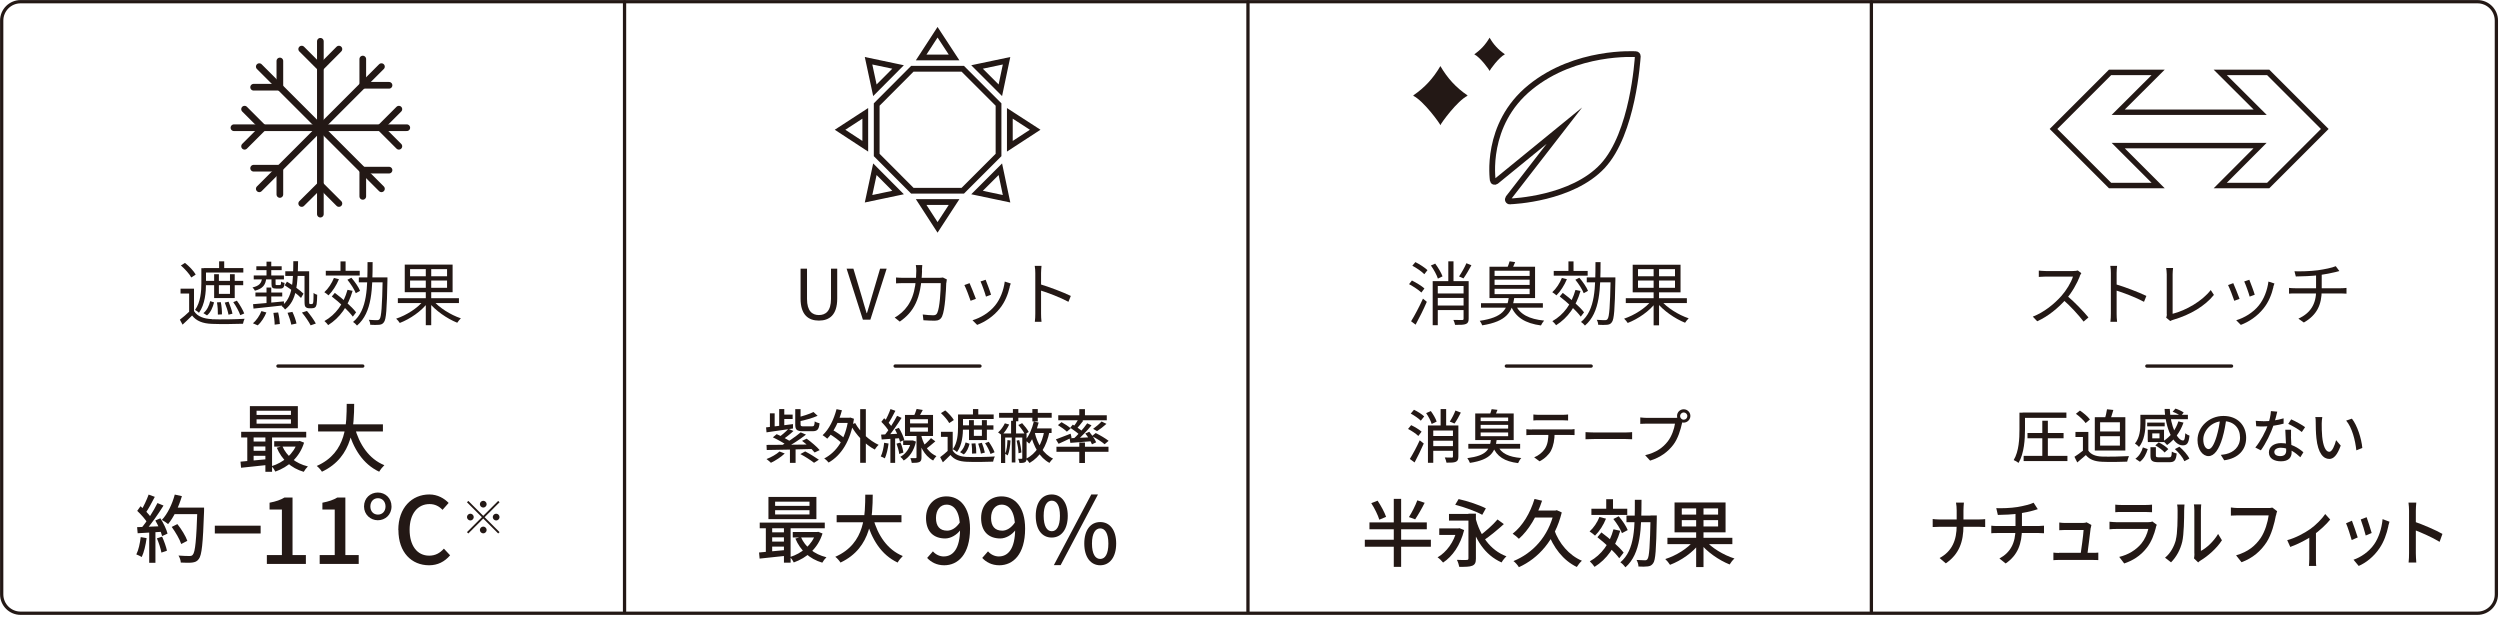 <svg width="221" height="55" viewBox="0 0 221 55" fill="none" xmlns="http://www.w3.org/2000/svg">
<g clip-path="url(#clip0_44_178526)">
<path d="M70.77 26.4V23.75H71.34V26.42C71.34 27.5 71.8 27.85 72.39 27.85C72.98 27.85 73.46 27.51 73.46 26.42V23.75H74.01V26.4C74.01 27.85 73.31 28.34 72.39 28.34C71.47 28.34 70.77 27.84 70.77 26.4Z" fill="#231815"/>
<path d="M74.84 23.75H75.44L76.17 26.19C76.33 26.72 76.44 27.15 76.61 27.68H76.64C76.81 27.15 76.92 26.72 77.08 26.19L77.8 23.75H78.38L76.94 28.26H76.28L74.84 23.75Z" fill="#231815"/>
<path d="M81.51 23.93C81.43 26.44 80.76 27.59 79.54 28.43L79.09 28.07C79.29 27.97 79.53 27.79 79.72 27.62C80.49 26.93 80.99 25.89 81 23.94C81 23.8 80.99 23.57 80.96 23.43H81.53C81.52 23.57 81.5 23.78 81.5 23.93H81.51ZM83.65 25C83.63 25.59 83.55 27.38 83.28 27.97C83.16 28.23 82.96 28.35 82.62 28.35C82.31 28.35 81.95 28.33 81.63 28.31L81.57 27.8C81.9 27.84 82.23 27.87 82.49 27.87C82.67 27.87 82.78 27.82 82.85 27.67C83.08 27.2 83.16 25.69 83.16 25.03H79.92C79.68 25.03 79.43 25.03 79.21 25.05V24.53C79.42 24.55 79.68 24.56 79.92 24.56H82.96C83.13 24.56 83.25 24.55 83.35 24.53L83.7 24.7C83.68 24.81 83.67 24.92 83.66 25H83.65Z" fill="#231815"/>
<path d="M86.26 26.42L85.8 26.59C85.7 26.27 85.37 25.42 85.25 25.2L85.71 25.03C85.83 25.29 86.15 26.1 86.27 26.42H86.26ZM89.26 25.37C89.1 26.05 88.83 26.71 88.39 27.26C87.82 27.98 87.07 28.46 86.38 28.72L85.97 28.31C86.68 28.1 87.46 27.64 87.97 27C88.41 26.46 88.72 25.68 88.82 24.89L89.35 25.06C89.31 25.18 89.28 25.28 89.25 25.36L89.26 25.37ZM87.62 26.05L87.16 26.22C87.09 25.94 86.81 25.16 86.68 24.88L87.13 24.73C87.23 24.98 87.54 25.79 87.61 26.06L87.62 26.05Z" fill="#231815"/>
<path d="M91.52 24.14C91.52 23.97 91.51 23.69 91.47 23.5H92.07C92.05 23.69 92.03 23.96 92.03 24.14C92.03 25.1 92.03 27.42 92.03 27.72C92.03 27.92 92.04 28.25 92.07 28.45H91.48C91.51 28.25 91.52 27.95 91.52 27.72V24.14ZM94.66 26.16L94.45 26.68C93.75 26.3 92.6 25.86 91.93 25.66V25.12C92.74 25.36 93.98 25.83 94.66 26.16Z" fill="#231815"/>
<path d="M69.6 48.62V49.12C68.73 49.22 67.82 49.31 67.15 49.38L67.1 48.84C67.74 48.79 68.69 48.7 69.6 48.61V48.62ZM72.91 46.2V46.7H67.16V46.2H72.91ZM68.26 46.37V49.01H67.7V46.37H68.26ZM72.17 43.93V45.89H67.93V43.93H72.17ZM69.62 47.06V47.5H68.08V47.06H69.62ZM69.62 47.88V48.32H68.08V47.88H69.62ZM68.52 44.72H71.56V44.35H68.52V44.72ZM68.52 45.48H71.56V45.1H68.52V45.48ZM69.89 46.36V49.74H69.3V46.36H69.89ZM72.23 47.03L72.33 47.01L72.71 47.16C72.3 48.49 71.31 49.31 70.17 49.72C70.1 49.57 69.95 49.35 69.84 49.24C70.86 48.93 71.79 48.17 72.12 47.12V47.03H72.23ZM72.31 47.03V47.51H70.08V47.03H72.31ZM73.06 49.26C72.94 49.37 72.77 49.59 72.69 49.74C71.56 49.41 70.75 48.66 70.31 47.61L70.8 47.47C71.17 48.34 71.98 49 73.05 49.26H73.06Z" fill="#231815"/>
<path d="M77.15 43.73C77.13 45.55 77.11 48.41 74.3 49.73C74.2 49.57 74.01 49.35 73.84 49.22C76.55 48.03 76.47 45.37 76.49 43.73H77.16H77.15ZM79.69 45.54V46.17H73.96V45.54H79.69ZM79.81 49.15C79.66 49.29 79.45 49.55 79.35 49.73C77.91 49.05 77.06 47.7 76.57 45.94L77.18 45.79C77.59 47.32 78.45 48.6 79.8 49.15H79.81Z" fill="#231815"/>
<path d="M81.96 49.32L82.47 48.74C82.7 49.01 83.06 49.19 83.42 49.19C84.21 49.19 84.87 48.57 84.87 46.73C84.87 45.28 84.4 44.61 83.67 44.61C83.15 44.61 82.74 45.05 82.74 45.79C82.74 46.53 83.09 46.91 83.73 46.91C84.09 46.91 84.52 46.7 84.88 46.14L84.92 46.83C84.57 47.31 84.02 47.6 83.56 47.6C82.54 47.6 81.86 47 81.86 45.79C81.86 44.58 82.68 43.88 83.66 43.88C84.82 43.88 85.75 44.79 85.75 46.73C85.75 49.04 84.66 49.97 83.47 49.97C82.79 49.97 82.29 49.68 81.96 49.32Z" fill="#231815"/>
<path d="M86.83 49.32L87.34 48.74C87.57 49.01 87.93 49.19 88.29 49.19C89.08 49.19 89.74 48.57 89.74 46.73C89.74 45.28 89.27 44.61 88.54 44.61C88.02 44.61 87.61 45.05 87.61 45.79C87.61 46.53 87.96 46.91 88.6 46.91C88.96 46.91 89.39 46.7 89.75 46.14L89.79 46.83C89.44 47.31 88.89 47.6 88.43 47.6C87.41 47.6 86.73 47 86.73 45.79C86.73 44.58 87.55 43.88 88.53 43.88C89.69 43.88 90.62 44.79 90.62 46.73C90.62 49.04 89.53 49.97 88.34 49.97C87.66 49.97 87.16 49.68 86.83 49.32Z" fill="#231815"/>
<path d="M91.56 45.6C91.56 44.39 92.13 43.71 92.97 43.71C93.81 43.71 94.39 44.4 94.39 45.6C94.39 46.8 93.82 47.52 92.97 47.52C92.12 47.52 91.56 46.82 91.56 45.6ZM93.7 45.6C93.7 44.67 93.4 44.26 92.98 44.26C92.56 44.26 92.26 44.67 92.26 45.6C92.26 46.53 92.56 46.96 92.98 46.96C93.4 46.96 93.7 46.52 93.7 45.6ZM96.46 43.71H97.06L93.76 49.96H93.16L96.47 43.71H96.46ZM95.85 48.05C95.85 46.84 96.42 46.15 97.26 46.15C98.1 46.15 98.67 46.84 98.67 48.05C98.67 49.26 98.09 49.97 97.26 49.97C96.43 49.97 95.85 49.27 95.85 48.05ZM97.98 48.05C97.98 47.12 97.67 46.71 97.26 46.71C96.85 46.71 96.53 47.12 96.53 48.05C96.53 48.98 96.83 49.41 97.26 49.41C97.69 49.41 97.98 48.98 97.98 48.05Z" fill="#231815"/>
<path d="M70.1 37.49V37.88C69.27 38 68.38 38.13 67.76 38.22L67.72 37.78C68.31 37.72 69.22 37.6 70.11 37.49H70.1ZM69.37 40.09C69.05 40.4 68.55 40.72 68.15 40.91C68.06 40.82 67.87 40.66 67.76 40.58C68.18 40.42 68.64 40.16 68.91 39.91L69.37 40.09ZM71.87 39.3L71.84 39.69C70.36 39.73 68.78 39.77 67.78 39.78L67.76 39.33C68.74 39.33 70.35 39.31 71.86 39.29L71.87 39.3ZM68.48 36.54V37.95L68.06 37.99V36.54H68.48ZM68.66 38.38C69.08 38.56 69.6 38.85 69.9 39.03L69.55 39.35C69.26 39.15 68.73 38.85 68.32 38.66L68.67 38.37L68.66 38.38ZM70.14 38.1C69.84 38.39 69.46 38.68 69.16 38.87L68.79 38.69C69.09 38.49 69.47 38.16 69.7 37.91L70.15 38.1H70.14ZM69.33 36.16V37.87L68.88 37.91V36.16H69.33ZM71.25 38.42C70.68 38.87 69.93 39.35 69.34 39.65L68.97 39.44C69.57 39.13 70.32 38.61 70.78 38.22L71.25 38.42ZM70.07 36.65V37.04H69.07V36.65H70.07ZM70.33 39.51V40.92H69.83V39.51H70.33ZM70.77 36.16V37.51C70.77 37.66 70.81 37.69 71.04 37.69H71.78C71.96 37.69 72 37.63 72.02 37.25C72.12 37.32 72.31 37.39 72.45 37.42C72.39 37.97 72.25 38.12 71.83 38.12H70.99C70.43 38.12 70.3 37.99 70.3 37.52V36.17H70.78L70.77 36.16ZM72.27 36.76C71.8 36.97 71.16 37.14 70.6 37.26C70.58 37.16 70.51 37 70.46 36.91C70.98 36.78 71.57 36.6 71.91 36.42L72.28 36.76H72.27ZM71.17 39.9C71.58 40.11 72.1 40.44 72.39 40.64L71.96 40.91C71.68 40.69 71.16 40.35 70.75 40.14L71.17 39.91V39.9ZM71.31 38.78C71.71 39.07 72.21 39.49 72.46 39.79L72.01 40C71.79 39.71 71.3 39.27 70.9 38.97L71.31 38.78Z" fill="#231815"/>
<path d="M74.43 36.26C74.16 37.28 73.7 38.19 73.13 38.78C73.04 38.7 72.84 38.54 72.72 38.47C73.29 37.95 73.71 37.09 73.95 36.17L74.43 36.27V36.26ZM75.08 36.93L75.17 36.91L75.49 37.02C75.19 39.01 74.35 40.26 73.25 40.89C73.17 40.78 72.98 40.6 72.86 40.53C73.95 39.96 74.74 38.83 74.99 37.05V36.94H75.08V36.93ZM73.52 37.96C73.93 38.18 74.44 38.53 74.69 38.79L74.42 39.2C74.19 38.94 73.68 38.57 73.27 38.33L73.52 37.97V37.96ZM75.12 36.93V37.39H73.83V36.93H75.12ZM77.68 39.32C77.56 39.42 77.41 39.61 77.33 39.74C76.48 39.3 75.67 38.45 75.19 37.55L75.6 37.4C76.02 38.18 76.85 38.95 77.68 39.33V39.32ZM76.54 36.17V40.91H76.04V36.17H76.54Z" fill="#231815"/>
<path d="M78.55 39.2C78.49 39.69 78.37 40.19 78.22 40.52C78.14 40.47 77.96 40.38 77.86 40.35C78.02 40.04 78.11 39.58 78.16 39.14L78.56 39.21L78.55 39.2ZM79.63 38.33V38.73C79.03 38.77 78.41 38.82 77.94 38.85L77.89 38.42C78.34 38.4 78.99 38.36 79.64 38.33H79.63ZM78.16 36.97C78.43 37.22 78.74 37.56 78.87 37.79L78.6 38.16C78.48 37.91 78.17 37.55 77.91 37.29L78.16 36.97ZM79.7 36.94C79.34 37.51 78.84 38.24 78.45 38.68L78.16 38.52C78.54 38.06 79.02 37.31 79.3 36.76L79.7 36.94ZM79.15 36.32C78.95 36.71 78.71 37.17 78.51 37.45L78.18 37.31C78.37 37.01 78.6 36.51 78.72 36.16L79.14 36.31L79.15 36.32ZM79.13 38.63V40.92H78.71V38.63H79.13ZM79.46 37.82C79.67 38.16 79.87 38.61 79.94 38.89L79.56 39.06C79.5 38.77 79.31 38.31 79.11 37.96L79.46 37.82ZM79.6 39.11C79.73 39.4 79.83 39.77 79.86 40.01L79.49 40.13C79.47 39.88 79.36 39.51 79.25 39.22L79.6 39.12V39.11ZM80.63 38.94H80.71L80.97 39.04C80.79 39.86 80.39 40.41 79.89 40.71C79.83 40.61 79.68 40.45 79.59 40.38C80.06 40.13 80.41 39.66 80.55 39.01V38.94H80.63ZM80.64 38.94V39.34H79.84V38.94H80.64ZM82.48 36.68V38.54H80V36.68H82.48ZM80.45 37.43H82.03V37.06H80.45V37.43ZM80.45 38.16H82.03V37.79H80.45V38.16ZM81.46 38.36V40.43C81.46 40.65 81.42 40.77 81.28 40.84C81.13 40.91 80.92 40.92 80.6 40.92C80.58 40.8 80.53 40.62 80.48 40.5C80.69 40.5 80.88 40.5 80.94 40.5C81.01 40.5 81.02 40.48 81.02 40.43V38.36H81.46ZM81.57 36.25C81.44 36.51 81.28 36.78 81.16 36.96L80.75 36.86C80.85 36.66 80.97 36.36 81.03 36.15L81.57 36.24V36.25ZM82.78 40.32C82.69 40.41 82.55 40.59 82.49 40.71C81.66 40.27 81.29 39.33 81.15 38.67L81.41 38.38C81.56 39.08 81.92 39.94 82.78 40.32ZM82.69 39.01C82.4 39.26 82.07 39.54 81.8 39.72L81.51 39.49C81.76 39.29 82.1 38.97 82.3 38.73L82.69 39.02V39.01Z" fill="#231815"/>
<path d="M85.44 40.39C86.04 40.42 87.27 40.4 87.94 40.35C87.89 40.46 87.81 40.67 87.79 40.81C87.18 40.84 86.05 40.85 85.44 40.82C84.78 40.79 84.34 40.62 84.02 40.22C83.81 40.43 83.59 40.65 83.35 40.87L83.11 40.41C83.33 40.25 83.59 40.04 83.81 39.83H84.22C84.44 40.2 84.86 40.36 85.44 40.39ZM83.56 36.28C83.85 36.52 84.18 36.88 84.32 37.13L83.91 37.4C83.78 37.15 83.46 36.78 83.18 36.52L83.56 36.28ZM84.23 40.02H83.77V38.62H83.18V38.17H84.22V40.02H84.23ZM85.13 36.64V37.75C85.13 38.42 85.06 39.34 84.6 39.96C84.52 39.88 84.33 39.75 84.23 39.71C84.65 39.14 84.69 38.33 84.69 37.74V36.64H85.13ZM85.71 39.23C85.62 39.58 85.47 39.95 85.2 40.17L84.87 39.97C85.11 39.77 85.28 39.43 85.36 39.11L85.71 39.23ZM87.84 36.64V37.04H84.94V36.64H87.84ZM87.82 37.6V37.98H85.07V37.6H87.82ZM86.09 37.14V38.53H86.8V37.14H87.24V38.9H85.66V37.14H86.09ZM86.23 39.19C86.28 39.47 86.31 39.84 86.3 40.08L85.93 40.1C85.94 39.86 85.93 39.49 85.88 39.21L86.23 39.19ZM86.48 36.16V36.86H86.01V36.16H86.48ZM86.8 39.15C86.91 39.43 87.02 39.78 87.06 40.01L86.71 40.1C86.68 39.86 86.57 39.5 86.47 39.22L86.81 39.14L86.8 39.15ZM87.41 39.06C87.62 39.35 87.83 39.73 87.92 39.98L87.56 40.13C87.48 39.87 87.28 39.47 87.08 39.18L87.41 39.05V39.06Z" fill="#231815"/>
<path d="M89.21 37.53C89.05 37.87 88.8 38.24 88.56 38.47C88.49 38.4 88.32 38.29 88.23 38.23C88.47 38.02 88.69 37.71 88.83 37.42L89.22 37.53H89.21ZM92.97 36.5V36.93H88.32V36.5H92.97ZM90.57 38.32V38.68H88.86V40.93H88.49V38.32H90.57ZM89.33 38.94C89.3 39.44 89.23 39.93 89.08 40.26C89.04 40.22 88.92 40.15 88.85 40.12C89 39.8 89.04 39.36 89.06 38.9L89.33 38.94ZM89.82 37.2V38.47H89.76V40.88H89.44V38.47H89.38V37.2H89.82ZM90.02 36.16V37.24H89.54V36.16H90.02ZM90.1 38.9C90.2 39.27 90.28 39.73 90.29 40L90.04 40.07C90.04 39.79 89.96 39.32 89.87 38.95L90.1 38.9ZM90.75 38.32V40.51C90.75 40.69 90.72 40.8 90.61 40.86C90.5 40.92 90.34 40.93 90.12 40.93C90.11 40.83 90.06 40.67 90.01 40.56C90.15 40.56 90.27 40.56 90.31 40.56C90.35 40.56 90.37 40.54 90.37 40.5V38.32H90.75ZM90.35 37.4C90.57 37.64 90.83 37.96 90.94 38.19L90.59 38.38C90.49 38.16 90.24 37.82 90.02 37.57L90.35 37.41V37.4ZM91.82 37.35C91.64 38.06 91.33 38.76 90.98 39.22C90.91 39.14 90.73 38.98 90.63 38.92C90.98 38.52 91.24 37.89 91.39 37.26L91.83 37.36L91.82 37.35ZM92.78 38.14C92.51 39.46 91.96 40.37 91.01 40.93C90.95 40.83 90.79 40.65 90.7 40.56C91.61 40.09 92.11 39.25 92.32 38.07L92.78 38.14ZM93.09 40.54C92.98 40.63 92.84 40.81 92.77 40.92C91.9 40.45 91.38 39.5 91.09 38.32L91.47 38.24C91.72 39.27 92.25 40.15 93.09 40.54ZM91.74 36.16V37.25H91.26V36.16H91.74ZM92.96 37.87V38.28H91.4V37.87H92.96Z" fill="#231815"/>
<path d="M94.64 38.33L94.73 38.69C94.34 38.88 93.92 39.08 93.58 39.23L93.34 38.84C93.67 38.72 94.16 38.53 94.64 38.34V38.33ZM97.99 39.49V39.94H93.39V39.49H97.99ZM93.84 37.32C94.12 37.47 94.47 37.7 94.65 37.87L94.31 38.16C94.14 37.99 93.8 37.75 93.52 37.58L93.84 37.32ZM97.84 36.71V37.15H93.55V36.71H97.84ZM96.55 38.65V39C95.85 39.06 95.15 39.11 94.62 39.15L94.55 38.74C95.05 38.72 95.81 38.69 96.55 38.65ZM94.84 37.54C95.13 37.72 95.53 37.98 95.71 38.16L95.47 38.48C95.29 38.29 94.91 38.01 94.61 37.81L94.84 37.53V37.54ZM96.49 37.6C96.08 38.1 95.52 38.68 95.08 39.05L94.79 38.89C95.23 38.51 95.79 37.88 96.11 37.42L96.49 37.6ZM95.76 37.19C95.56 37.45 95.33 37.74 95.15 37.93L94.84 37.79C95.01 37.58 95.23 37.25 95.35 37.03L95.76 37.19ZM95.91 36.17V36.89H95.41V36.17H95.91ZM95.91 39.12V40.93H95.41V39.12H95.91ZM96.29 38.17C96.53 38.46 96.8 38.84 96.9 39.1L96.53 39.28C96.43 39.02 96.18 38.61 95.94 38.32L96.29 38.17ZM96.86 38.28C97.24 38.47 97.74 38.76 98 38.97L97.65 39.27C97.41 39.06 96.92 38.75 96.53 38.55L96.86 38.28ZM97.81 37.47C97.55 37.71 97.23 37.95 96.98 38.11L96.63 37.91C96.87 37.74 97.2 37.46 97.38 37.26L97.81 37.47Z" fill="#231815"/>
<path d="M79.13 32.36H86.63" stroke="#231815" stroke-width="0.29" stroke-miterlimit="10" stroke-linecap="round"/>
<path d="M81.43 5.08L82.88 2.85L84.34 5.08H81.43Z" stroke="#231815" stroke-width="0.51" stroke-miterlimit="10"/>
<path d="M84.34 17.86L82.88 20.1L81.43 17.86H84.34Z" stroke="#231815" stroke-width="0.51" stroke-miterlimit="10"/>
<path d="M89.27 10.02L91.51 11.47L89.27 12.93V10.02Z" stroke="#231815" stroke-width="0.51" stroke-miterlimit="10"/>
<path d="M76.49 12.93L74.26 11.47L76.49 10.02V12.93Z" stroke="#231815" stroke-width="0.51" stroke-miterlimit="10"/>
<path d="M86.37 5.92L88.98 5.37L88.43 7.98L86.37 5.92Z" stroke="#231815" stroke-width="0.51" stroke-miterlimit="10"/>
<path d="M79.39 17.02L76.78 17.57L77.34 14.96L79.39 17.02Z" stroke="#231815" stroke-width="0.51" stroke-miterlimit="10"/>
<path d="M88.43 14.96L88.98 17.57L86.37 17.02L88.43 14.96Z" stroke="#231815" stroke-width="0.51" stroke-miterlimit="10"/>
<path d="M77.34 7.98L76.78 5.37L79.39 5.92L77.34 7.98Z" stroke="#231815" stroke-width="0.51" stroke-miterlimit="10"/>
<path d="M85.11 6.08H80.65L77.5 9.24V13.7L80.65 16.86H85.11L88.27 13.7V9.24L85.11 6.08Z" stroke="#231815" stroke-width="0.51" stroke-miterlimit="10"/>
<path d="M124.82 24.8C125.2 24.99 125.68 25.28 125.92 25.5L125.65 25.86C125.42 25.64 124.94 25.32 124.56 25.12L124.82 24.79V24.8ZM125.79 26.4L126.13 26.68C125.85 27.34 125.46 28.11 125.14 28.7L124.74 28.4C125.04 27.92 125.47 27.11 125.79 26.4ZM125.12 23.17C125.5 23.36 125.96 23.66 126.19 23.88L125.91 24.24C125.69 24.01 125.23 23.69 124.85 23.49L125.12 23.17ZM126.87 23.3C127.13 23.65 127.41 24.12 127.52 24.43L127.11 24.63C127.01 24.31 126.75 23.83 126.49 23.47L126.88 23.3H126.87ZM129.6 24.85V25.28H127.1V28.75H126.65V24.85H129.6ZM129.58 27.01V27.41H126.93V27.01H129.58ZM129.58 25.94V26.34H126.95V25.94H129.58ZM128.49 23.1V25.13H128.03V23.1H128.49ZM129.83 24.85V28.17C129.83 28.43 129.77 28.56 129.59 28.64C129.4 28.72 129.1 28.72 128.63 28.72C128.61 28.6 128.54 28.4 128.48 28.28C128.83 28.29 129.16 28.29 129.25 28.29C129.35 28.29 129.38 28.26 129.38 28.17V24.85H129.83ZM130.07 23.45C129.85 23.86 129.59 24.31 129.37 24.61L128.98 24.44C129.19 24.13 129.48 23.63 129.63 23.27L130.08 23.45H130.07Z" fill="#231815"/>
<path d="M133.88 26.22C133.69 27.57 133.21 28.41 131.03 28.76C130.99 28.65 130.89 28.46 130.81 28.36C132.85 28.06 133.24 27.36 133.39 26.22H133.87H133.88ZM136.39 26.8V27.2H130.92V26.8H136.39ZM135.7 23.58V26.35H131.67V23.58H135.7ZM132.12 24.39H135.22V23.93H132.12V24.39ZM132.12 25.19H135.22V24.72H132.12V25.19ZM132.12 26H135.22V25.53H132.12V26ZM133.94 23.17C133.84 23.43 133.72 23.67 133.63 23.84L133.2 23.77C133.29 23.58 133.4 23.29 133.45 23.1L133.93 23.17H133.94ZM136.5 28.34C136.4 28.45 136.28 28.64 136.22 28.77C134.83 28.58 133.98 28.06 133.55 27.01L133.97 26.93C134.34 27.79 135.19 28.21 136.5 28.34Z" fill="#231815"/>
<path d="M138.51 24.69C138.29 25.22 137.94 25.76 137.59 26.11C137.51 26.03 137.33 25.9 137.22 25.83C137.57 25.52 137.88 25.04 138.07 24.57L138.51 24.68V24.69ZM139.72 25.72C139.32 27.09 138.59 28.1 137.56 28.75C137.5 28.66 137.33 28.47 137.23 28.39C138.24 27.82 138.92 26.87 139.27 25.63L139.73 25.72H139.72ZM140.35 23.95V24.37H137.35V23.95H140.35ZM138.15 25.89C138.83 26.4 139.66 27.12 140.03 27.61L139.74 27.99C139.37 27.49 138.56 26.73 137.88 26.21L138.15 25.89ZM139.1 23.11V24.11H138.65V23.11H139.1ZM139.61 24.55C139.92 24.9 140.25 25.38 140.38 25.71L140 25.92C139.88 25.59 139.56 25.1 139.26 24.73L139.62 24.55H139.61ZM141.49 23.16C141.48 25.48 141.47 27.63 140.11 28.78C140.03 28.67 139.87 28.53 139.76 28.46C141.05 27.41 141.03 25.36 141.04 23.17H141.48L141.49 23.16ZM142.55 24.52V24.96H140.27V24.52H142.55ZM142.8 24.52C142.8 24.52 142.8 24.69 142.8 24.75C142.75 27.35 142.69 28.22 142.49 28.48C142.38 28.64 142.26 28.69 142.07 28.71C141.89 28.73 141.58 28.73 141.28 28.71C141.28 28.58 141.23 28.39 141.15 28.27C141.47 28.3 141.77 28.3 141.89 28.3C141.99 28.3 142.05 28.28 142.11 28.2C142.26 28.01 142.33 27.13 142.38 24.62V24.52H142.81H142.8Z" fill="#231815"/>
<path d="M146.4 26.71C145.83 27.5 144.8 28.2 143.89 28.55C143.82 28.44 143.68 28.26 143.57 28.17C144.48 27.87 145.5 27.22 146.02 26.54L146.41 26.71H146.4ZM149.12 26.36V26.79H143.72V26.36H149.12ZM148.56 23.4V25.84H144.33V23.4H148.56ZM144.8 24.42H148.07V23.79H144.8V24.42ZM144.8 25.44H148.07V24.8H144.8V25.44ZM146.66 23.55V28.76H146.18V23.55H146.66ZM149.28 28.14C149.18 28.24 149.03 28.41 148.96 28.53C148.06 28.17 147.02 27.45 146.43 26.7L146.8 26.53C147.34 27.19 148.38 27.84 149.28 28.14Z" fill="#231815"/>
<path d="M133.16 32.36H140.66" stroke="#231815" stroke-width="0.29" stroke-miterlimit="10" stroke-linecap="round"/>
<path d="M183.86 24.42C183.62 25.03 183.15 25.89 182.63 26.46C181.95 27.22 181.07 27.96 180.09 28.4L179.7 27.99C180.69 27.61 181.6 26.87 182.23 26.16C182.65 25.69 183.1 24.96 183.25 24.45H180.85C180.63 24.45 180.3 24.48 180.23 24.48V23.92C180.31 23.93 180.66 23.96 180.85 23.96H183.22C183.42 23.96 183.58 23.94 183.68 23.91L183.99 24.15C183.99 24.15 183.87 24.34 183.84 24.42H183.86ZM184.62 28.06L184.19 28.43C183.75 27.85 183.03 27.06 182.36 26.48L182.71 26.13C183.38 26.68 184.19 27.54 184.62 28.06Z" fill="#231815"/>
<path d="M186.6 24.14C186.6 23.97 186.59 23.69 186.55 23.5H187.15C187.13 23.69 187.11 23.96 187.11 24.14C187.11 25.1 187.11 27.42 187.11 27.72C187.11 27.92 187.12 28.25 187.15 28.45H186.56C186.59 28.25 186.6 27.95 186.6 27.72V24.14ZM189.74 26.16L189.53 26.68C188.83 26.3 187.68 25.86 187.01 25.66V25.12C187.82 25.36 189.06 25.83 189.74 26.16Z" fill="#231815"/>
<path d="M191.54 27.77V24.25C191.54 24.08 191.51 23.81 191.49 23.69H192.1C192.08 23.84 192.06 24.07 192.06 24.25V27.74C193.24 27.44 194.66 26.63 195.43 25.64L195.71 26.07C194.91 27.06 193.64 27.82 192.11 28.27C192.04 28.29 191.95 28.32 191.85 28.38L191.49 28.08C191.53 27.98 191.55 27.9 191.55 27.78L191.54 27.77Z" fill="#231815"/>
<path d="M197.97 26.42L197.51 26.59C197.41 26.27 197.08 25.42 196.96 25.2L197.42 25.03C197.54 25.29 197.86 26.1 197.98 26.42H197.97ZM200.97 25.37C200.81 26.05 200.54 26.71 200.1 27.26C199.53 27.98 198.78 28.46 198.09 28.72L197.68 28.31C198.39 28.1 199.17 27.64 199.68 27C200.12 26.46 200.43 25.68 200.53 24.89L201.06 25.06C201.02 25.18 200.99 25.28 200.96 25.36L200.97 25.37ZM199.33 26.05L198.87 26.22C198.8 25.94 198.52 25.16 198.39 24.88L198.84 24.73C198.94 24.98 199.25 25.79 199.32 26.06L199.33 26.05Z" fill="#231815"/>
<path d="M202.89 25.48H206.94C207.07 25.48 207.3 25.47 207.43 25.45V25.96C207.29 25.95 207.11 25.94 206.95 25.94H202.9C202.7 25.94 202.5 25.94 202.35 25.96V25.45C202.49 25.47 202.7 25.48 202.89 25.48ZM204.9 23.89C205.46 23.81 206.18 23.67 206.48 23.53L206.8 23.96C206.66 24 206.55 24.03 206.46 24.05C206.1 24.14 205.53 24.25 205.04 24.32C204.35 24.41 203.5 24.43 202.95 24.44L202.83 23.98C203.29 24 204.23 23.98 204.9 23.89ZM204.74 25.65V24.26L205.24 24.19V25.64C205.24 26.95 204.81 27.85 203.66 28.51L203.18 28.17C204.23 27.68 204.75 26.91 204.75 25.64L204.74 25.65Z" fill="#231815"/>
<path d="M179.01 36.47V37.95C179.01 38.81 178.94 40.08 178.44 40.92C178.35 40.84 178.13 40.72 178.01 40.67C178.48 39.89 178.52 38.76 178.52 37.96V36.48H179.01V36.47ZM182.67 36.47V36.94H178.8V36.47H182.67ZM182.76 40.3V40.76H178.89V40.3H182.76ZM182.42 38.28V38.74H179.23V38.28H182.42ZM181.03 37.19V40.56H180.54V37.19H181.03Z" fill="#231815"/>
<path d="M185.82 40.36C186.4 40.38 187.55 40.36 188.2 40.32C188.15 40.44 188.07 40.67 188.04 40.81C187.45 40.84 186.4 40.85 185.82 40.82C185.17 40.79 184.72 40.63 184.39 40.23C184.15 40.44 183.91 40.65 183.63 40.88L183.38 40.38C183.62 40.23 183.91 40.02 184.16 39.82H184.6C184.83 40.18 185.25 40.34 185.82 40.36ZM184.6 40.03H184.13V38.63H183.47V38.18H184.61V40.03H184.6ZM183.86 36.29C184.18 36.5 184.57 36.83 184.75 37.08L184.37 37.4C184.21 37.16 183.83 36.81 183.51 36.58L183.87 36.29H183.86ZM187.88 36.88V39.83H185.18V36.88H187.88ZM185.65 38.14H187.4V37.33H185.65V38.14ZM185.65 39.39H187.4V38.56H185.65V39.39ZM186.82 36.24C186.72 36.58 186.62 36.92 186.52 37.16L186.05 37.09C186.13 36.84 186.22 36.46 186.26 36.18L186.82 36.24Z" fill="#231815"/>
<path d="M189.66 36.67V37.45C189.66 38.06 189.56 38.93 189.09 39.51C189.02 39.42 188.83 39.26 188.73 39.21C189.16 38.68 189.21 37.96 189.21 37.44V36.67H189.66ZM189.86 39.7C189.73 40.12 189.53 40.55 189.17 40.82L188.77 40.55C189.1 40.32 189.32 39.94 189.43 39.55L189.86 39.7ZM193.41 36.67V37.06H189.44V36.67H193.41ZM191.36 37.36V37.69H189.81V37.36H191.36ZM191.3 37.99V39.08H189.87V38.75H190.9V38.31H189.87V37.99H191.3ZM190.26 37.99V38.93H189.86V37.99H190.26ZM190.58 39.53V40.27C190.58 40.4 190.62 40.43 190.89 40.43H191.72C191.93 40.43 191.97 40.37 191.99 39.92C192.09 39.99 192.29 40.06 192.42 40.09C192.36 40.71 192.22 40.86 191.76 40.86H190.84C190.24 40.86 190.1 40.73 190.1 40.27V39.53H190.58ZM190.84 39.11C191.15 39.26 191.51 39.51 191.68 39.7L191.35 40C191.19 39.8 190.83 39.54 190.53 39.37L190.84 39.1V39.11ZM193.02 37.36C192.73 38.21 192.2 38.9 191.57 39.34C191.5 39.25 191.33 39.08 191.23 39C191.85 38.62 192.33 38 192.57 37.25L193.02 37.36ZM191.81 36.16C191.86 37.67 192.48 38.94 192.98 38.94C193.11 38.94 193.15 38.76 193.18 38.3C193.28 38.39 193.43 38.47 193.55 38.51C193.48 39.2 193.32 39.37 192.95 39.37C192.1 39.37 191.43 37.87 191.35 36.15H191.81V36.16ZM192.31 36.12C192.56 36.2 192.88 36.34 193.04 36.47L192.78 36.78C192.63 36.65 192.32 36.49 192.06 36.4L192.31 36.12ZM192.66 39.49C193.01 39.79 193.39 40.21 193.54 40.54L193.1 40.77C192.97 40.45 192.61 40.01 192.26 39.7L192.66 39.49Z" fill="#231815"/>
<path d="M196.47 38.69C196.16 39.74 195.74 40.32 195.23 40.32C194.72 40.32 194.26 39.75 194.26 38.9C194.26 37.76 195.27 36.77 196.55 36.77C197.83 36.77 198.56 37.63 198.56 38.7C198.56 39.77 197.87 40.52 196.62 40.69L196.32 40.21C196.5 40.19 196.65 40.17 196.78 40.14C197.44 39.99 198.02 39.51 198.02 38.68C198.02 37.85 197.48 37.23 196.54 37.23C195.43 37.23 194.77 38.14 194.77 38.84C194.77 39.43 195.02 39.7 195.24 39.7C195.47 39.7 195.71 39.36 195.95 38.57C196.1 38.08 196.21 37.5 196.26 36.97H196.81C196.74 37.51 196.64 38.11 196.47 38.68V38.69Z" fill="#231815"/>
<path d="M201 37.54C200.76 38.28 200.29 39.22 199.86 39.81L199.37 39.56C199.83 39.01 200.3 38.11 200.5 37.52C200.62 37.18 200.73 36.71 200.75 36.34L201.31 36.39C201.25 36.65 201.13 37.14 201 37.54ZM200.07 37.24C200.66 37.24 201.33 37.15 201.87 36.98V37.45C201.41 37.58 200.7 37.7 200.07 37.7C199.87 37.7 199.66 37.7 199.45 37.68L199.41 37.2C199.61 37.22 199.86 37.23 200.06 37.23L200.07 37.24ZM202.52 38.58C202.53 38.9 202.58 39.67 202.58 39.99C202.58 40.43 202.32 40.78 201.64 40.78C201.04 40.78 200.57 40.53 200.57 39.99C200.57 39.51 201 39.17 201.64 39.17C202.52 39.17 203.2 39.61 203.62 39.98L203.35 40.42C202.97 40.07 202.38 39.58 201.62 39.58C201.28 39.58 201.05 39.73 201.05 39.95C201.05 40.17 201.23 40.32 201.58 40.32C201.97 40.32 202.1 40.11 202.1 39.83C202.1 39.48 202.04 38.55 202.02 37.99H202.53C202.52 38.2 202.53 38.38 202.53 38.59L202.52 38.58ZM202.28 37.47L202.54 37.07C202.91 37.23 203.52 37.57 203.77 37.76L203.48 38.19C203.19 37.95 202.63 37.63 202.28 37.47Z" fill="#231815"/>
<path d="M205.24 37.43C205.24 37.76 205.24 38.19 205.28 38.59C205.36 39.39 205.57 39.94 205.91 39.94C206.16 39.94 206.39 39.38 206.51 38.91L206.92 39.39C206.6 40.27 206.28 40.57 205.91 40.57C205.39 40.57 204.91 40.08 204.77 38.73C204.72 38.27 204.71 37.66 204.71 37.35C204.71 37.22 204.71 37 204.67 36.87H205.29C205.26 37.03 205.24 37.3 205.24 37.43ZM208.83 39.6L208.3 39.81C208.21 38.93 207.92 37.79 207.4 37.18L207.91 37.01C208.38 37.6 208.76 38.78 208.83 39.61V39.6Z" fill="#231815"/>
<path d="M189.78 32.36H197.27" stroke="#231815" stroke-width="0.29" stroke-miterlimit="10" stroke-linecap="round"/>
<path d="M219.01 0.15H1.82C0.898 0.15 0.15 0.898 0.15 1.82V52.54C0.15 53.462 0.898 54.21 1.82 54.21H219.01C219.932 54.21 220.68 53.462 220.68 52.54V1.82C220.68 0.898 219.932 0.15 219.01 0.15Z" stroke="#231815" stroke-width="0.29" stroke-miterlimit="10" stroke-linecap="round"/>
<path d="M133.47 17.81C133.4 17.81 133.34 17.77 133.31 17.71C133.28 17.65 133.29 17.57 133.33 17.51L138.29 11.11L132.25 16.04C132.2 16.08 132.13 16.09 132.07 16.07C132.01 16.05 131.97 15.99 131.96 15.93C131.96 15.88 131.22 11 135.28 7.71C139.31 4.44 144.55 4.79 144.61 4.79C144.71 4.79 144.78 4.88 144.78 4.98C144.76 5.26 144.36 11.79 141.67 14.68C138.97 17.58 133.72 17.8 133.49 17.8L133.47 17.81Z" stroke="#231815" stroke-width="0.51" stroke-miterlimit="10"/>
<path d="M129.71 8.42C128.72 7.75 127.95 6.91 127.33 5.84C126.71 6.91 125.94 7.75 124.95 8.42C125.04 8.42 125 8.45 124.9 8.45C125.84 8.89 127.33 10.97 127.33 11.07C127.33 10.97 128.82 8.89 129.76 8.45C129.66 8.45 129.62 8.42 129.71 8.42Z" fill="#231815"/>
<path d="M133.01 4.78C132.46 4.4 132.02 3.93 131.68 3.33C131.33 3.93 130.9 4.4 130.35 4.78C130.4 4.78 130.38 4.8 130.32 4.8C130.85 5.05 131.68 6.21 131.68 6.27C131.68 6.21 132.51 5.05 133.04 4.8C132.99 4.8 132.96 4.78 133.01 4.78Z" fill="#231815"/>
<path d="M124.74 37.58C125.06 37.73 125.47 37.98 125.67 38.16L125.38 38.54C125.19 38.35 124.79 38.08 124.47 37.92L124.75 37.58H124.74ZM125.5 38.92L125.86 39.21C125.62 39.76 125.32 40.38 125.05 40.88L124.63 40.57C124.88 40.17 125.24 39.51 125.51 38.91L125.5 38.92ZM124.99 36.22C125.31 36.37 125.7 36.62 125.9 36.81L125.6 37.19C125.42 37 125.03 36.73 124.71 36.56L124.99 36.23V36.22ZM126.48 36.33C126.69 36.62 126.92 37 127 37.27L126.56 37.48C126.49 37.22 126.28 36.82 126.07 36.52L126.48 36.34V36.33ZM128.68 37.61V38.06H126.7V40.91H126.23V37.61H128.69H128.68ZM128.67 39.44V39.85H126.54V39.44H128.67ZM128.67 38.54V38.96H126.54V38.54H128.67ZM127.84 36.16V37.91H127.35V36.16H127.84ZM128.92 37.61V40.36C128.92 40.61 128.87 40.74 128.7 40.82C128.53 40.9 128.26 40.9 127.87 40.9C127.85 40.77 127.78 40.57 127.72 40.44C127.99 40.45 128.26 40.45 128.34 40.45C128.42 40.45 128.44 40.42 128.44 40.35V37.61H128.91H128.92ZM129.14 36.47C128.97 36.82 128.76 37.19 128.58 37.44L128.16 37.27C128.33 37.01 128.55 36.6 128.66 36.29L129.13 36.47H129.14Z" fill="#231815"/>
<path d="M132.32 38.79C132.18 39.94 131.83 40.63 129.94 40.92C129.9 40.8 129.79 40.6 129.71 40.5C131.45 40.27 131.7 39.73 131.81 38.78H132.32V38.79ZM134.38 39.24V39.66H129.8V39.24H134.38ZM133.81 36.55V38.9H130.41V36.55H133.81ZM130.89 37.23H133.32V36.91H130.89V37.23ZM130.89 37.89H133.32V37.56H130.89V37.89ZM130.89 38.56H133.32V38.23H130.89V38.56ZM132.38 36.22C132.29 36.46 132.2 36.66 132.12 36.82L131.66 36.76C131.73 36.59 131.82 36.34 131.86 36.17L132.38 36.23V36.22ZM134.49 40.48C134.38 40.59 134.26 40.8 134.2 40.94C133 40.79 132.32 40.36 131.95 39.46L132.39 39.39C132.69 40.08 133.38 40.4 134.49 40.49V40.48Z" fill="#231815"/>
<path d="M135.4 37.96H138.76C138.87 37.96 139.06 37.96 139.19 37.93V38.46C139.07 38.46 138.89 38.45 138.76 38.45H135.4C135.25 38.45 135.08 38.45 134.93 38.47V37.94C135.08 37.96 135.24 37.97 135.4 37.97V37.96ZM136.04 36.67H138.11C138.27 36.67 138.46 36.66 138.62 36.64V37.17C138.46 37.17 138.27 37.15 138.11 37.15H136.05C135.88 37.15 135.69 37.15 135.55 37.17V36.64C135.7 36.66 135.88 36.67 136.05 36.67H136.04ZM137.12 39.82C136.94 40.17 136.55 40.55 136.1 40.78L135.62 40.43C136 40.28 136.37 39.98 136.57 39.67C136.83 39.27 136.88 38.78 136.88 38.22H137.43C137.43 38.87 137.33 39.4 137.11 39.83L137.12 39.82Z" fill="#231815"/>
<path d="M140.92 38.23H143.71C143.96 38.23 144.16 38.21 144.28 38.2V38.83C144.17 38.83 143.93 38.81 143.71 38.81H140.92C140.63 38.81 140.33 38.82 140.16 38.83V38.2C140.33 38.21 140.64 38.23 140.92 38.23Z" fill="#231815"/>
<path d="M148.68 37.45C148.57 37.97 148.33 38.79 147.91 39.33C147.44 39.94 146.8 40.43 145.87 40.72L145.43 40.24C146.43 40 147.01 39.56 147.43 39.02C147.78 38.57 148 37.92 148.07 37.45H145.55C145.33 37.45 145.13 37.46 145 37.47V36.9C145.15 36.92 145.39 36.94 145.56 36.94H148.04C148.13 36.94 148.26 36.94 148.37 36.91L148.77 37.16C148.73 37.24 148.7 37.36 148.68 37.46V37.45ZM148.84 36.18C149.17 36.18 149.43 36.45 149.43 36.77C149.43 37.09 149.16 37.36 148.84 37.36C148.52 37.36 148.25 37.1 148.25 36.77C148.25 36.44 148.51 36.18 148.84 36.18ZM148.84 37.1C149.02 37.1 149.16 36.96 149.16 36.78C149.16 36.6 149.01 36.46 148.84 36.46C148.67 36.46 148.52 36.61 148.52 36.78C148.52 36.95 148.66 37.1 148.84 37.1Z" fill="#231815"/>
<path d="M126.49 47.71V48.33H120.65V47.71H126.49ZM126.13 46.18V46.79H121.06V46.18H126.13ZM121.78 44.26C122.08 44.71 122.4 45.3 122.53 45.69L121.93 45.94C121.82 45.56 121.52 44.94 121.22 44.48L121.78 44.26ZM123.86 44.1V50.11H123.21V44.1H123.86ZM125.94 44.45C125.68 44.97 125.35 45.54 125.1 45.91L124.55 45.71C124.8 45.32 125.12 44.7 125.29 44.23L125.95 44.45H125.94Z" fill="#231815"/>
<path d="M128.91 46.71L129.02 46.69L129.43 46.86C129.1 48.2 128.39 49.19 127.57 49.73C127.47 49.6 127.23 49.36 127.08 49.27C127.87 48.81 128.53 47.93 128.79 46.84V46.72H128.91V46.71ZM129.02 46.71V47.29H127.23V46.71H129.02ZM130.18 45.43V46.02H128.09V45.43H130.18ZM128.95 44.12C129.73 44.29 130.8 44.65 131.35 44.94L131.03 45.51C130.5 45.21 129.45 44.83 128.64 44.62L128.94 44.12H128.95ZM130.47 45.43V49.38C130.47 49.73 130.39 49.91 130.15 50.01C129.91 50.11 129.54 50.11 129 50.11C128.97 49.94 128.88 49.66 128.79 49.49C129.15 49.51 129.55 49.51 129.66 49.5C129.77 49.5 129.81 49.46 129.81 49.35V45.41H130.47V45.43ZM133.17 49.18C133.03 49.3 132.83 49.55 132.74 49.72C131.23 49.05 130.37 47.66 129.89 45.84L130.41 45.72C130.83 47.32 131.71 48.63 133.17 49.18ZM132.94 46.33C132.39 46.83 131.69 47.41 131.15 47.77L130.72 47.42C131.25 47.04 131.96 46.42 132.38 45.92L132.94 46.33Z" fill="#231815"/>
<path d="M136.32 44.26C135.87 45.64 135.14 46.86 134.27 47.63C134.16 47.51 133.88 47.28 133.72 47.18C134.6 46.49 135.27 45.36 135.65 44.11L136.31 44.26H136.32ZM137.5 45.13L137.62 45.1L138.06 45.3C137.45 47.77 135.99 49.36 134.27 50.14C134.18 49.98 133.95 49.71 133.79 49.6C135.49 48.9 136.87 47.46 137.38 45.27V45.13H137.5ZM137.61 45.13V45.75H135.24L135.54 45.13H137.61ZM139.84 49.57C139.69 49.7 139.49 49.95 139.39 50.12C138.18 49.54 137.31 48.4 136.8 47L137.39 46.83C137.81 48.03 138.7 49.09 139.84 49.57Z" fill="#231815"/>
<path d="M141.97 45.85C141.75 46.41 141.38 46.98 141 47.35C140.9 47.25 140.66 47.07 140.52 46.98C140.88 46.66 141.2 46.18 141.39 45.7L141.97 45.85ZM143.23 46.92C142.81 48.35 142.04 49.44 140.96 50.11C140.88 49.99 140.66 49.73 140.54 49.62C141.58 49.04 142.29 48.06 142.63 46.79L143.23 46.92ZM143.85 44.97V45.52H140.68V44.97H143.85ZM141.57 47.07C142.27 47.59 143.14 48.34 143.53 48.85L143.14 49.35C142.76 48.82 141.91 48.04 141.21 47.49L141.56 47.07H141.57ZM142.59 44.13V45.19H141.99V44.13H142.59ZM143.1 45.65C143.42 46.01 143.76 46.52 143.89 46.86L143.38 47.13C143.26 46.79 142.93 46.27 142.62 45.88L143.09 45.64L143.1 45.65ZM145.11 44.18C145.1 46.7 145.08 48.92 143.69 50.15C143.59 50.01 143.39 49.8 143.24 49.71C144.55 48.61 144.52 46.56 144.52 44.18H145.11ZM146.13 45.58V46.16H143.78V45.58H146.13ZM146.46 45.58C146.46 45.58 146.46 45.79 146.46 45.86C146.41 48.58 146.35 49.51 146.14 49.79C146.01 49.98 145.88 50.04 145.67 50.07C145.47 50.1 145.15 50.1 144.84 50.08C144.84 49.91 144.77 49.66 144.67 49.5C144.99 49.52 145.28 49.53 145.41 49.53C145.51 49.53 145.58 49.51 145.64 49.42C145.79 49.22 145.86 48.29 145.91 45.7V45.57H146.48L146.46 45.58Z" fill="#231815"/>
<path d="M150.26 48.02C149.65 48.84 148.61 49.56 147.63 49.93C147.54 49.78 147.35 49.55 147.21 49.42C148.17 49.12 149.21 48.47 149.75 47.79L150.26 48.01V48.02ZM153.14 47.54V48.1H147.4V47.54H153.14ZM152.54 44.42V47.06H148.03V44.42H152.54ZM148.67 45.49H151.88V44.94H148.67V45.49ZM148.67 46.54H151.88V45.98H148.67V46.54ZM150.59 44.62V50.13H149.94V44.62H150.59ZM153.32 49.38C153.18 49.5 152.99 49.74 152.9 49.9C151.95 49.52 150.88 48.78 150.26 47.98L150.74 47.76C151.29 48.42 152.36 49.07 153.32 49.37V49.38Z" fill="#231815"/>
<path d="M200.51 6.4H196.27L199.8 9.92H187.25L190.78 6.4H186.53L181.53 11.4L186.53 16.4H190.78L187.25 12.87H199.79L196.27 16.4H200.51L205.51 11.4L200.51 6.4Z" stroke="#231815" stroke-width="0.48" stroke-miterlimit="10"/>
<path d="M171.41 45.92H174.95C175.17 45.92 175.39 45.9 175.49 45.89V46.59C175.39 46.58 175.14 46.57 174.95 46.57H171.43C171.21 46.57 170.99 46.58 170.85 46.59V45.88C170.99 45.9 171.2 45.92 171.41 45.92ZM172.91 44.43H173.61C173.59 44.59 173.57 44.93 173.57 45.13V46.46C173.57 47.88 173.2 48.98 172.01 49.8L171.46 49.33C172.57 48.73 172.97 47.74 172.97 46.46V45.13C172.97 44.92 172.95 44.6 172.91 44.43Z" fill="#231815"/>
<path d="M176.54 46.5H180.22C180.34 46.5 180.57 46.48 180.69 46.47V47.14C180.55 47.13 180.38 47.12 180.23 47.12H176.54C176.37 47.12 176.17 47.12 176.03 47.14V46.47C176.17 46.49 176.36 46.5 176.53 46.5H176.54ZM178.35 44.82C178.88 44.73 179.49 44.58 179.77 44.44L180.14 45.01C179.99 45.05 179.86 45.09 179.78 45.12C179.45 45.22 178.96 45.32 178.52 45.39C177.89 45.49 177.1 45.51 176.61 45.52L176.47 44.92C176.89 44.94 177.75 44.92 178.35 44.82ZM178.17 46.73V45.32L178.74 45.24V46.72C178.74 48.07 178.36 49.09 177.3 49.81L176.75 49.37C177.71 48.85 178.17 48.02 178.17 46.74V46.73Z" fill="#231815"/>
<path d="M182.01 48.87H185C185.13 48.87 185.36 48.87 185.49 48.85V49.51C185.38 49.51 185.15 49.5 185.02 49.5H182.02C181.84 49.5 181.7 49.5 181.52 49.52V48.85C181.66 48.87 181.84 48.88 182.02 48.88L182.01 48.87ZM184.82 46.64C184.77 47.11 184.57 48.64 184.51 49.1H183.91C183.97 48.72 184.17 47.27 184.19 46.85H182.54C182.37 46.85 182.19 46.86 182.04 46.87V46.19C182.18 46.21 182.39 46.23 182.53 46.23H184.11C184.21 46.23 184.39 46.21 184.45 46.17L184.88 46.41C184.86 46.48 184.84 46.58 184.84 46.64H184.82Z" fill="#231815"/>
<path d="M190.59 46.61C190.43 47.24 190.19 47.9 189.77 48.43C189.2 49.17 188.49 49.57 187.78 49.81L187.34 49.23C188.15 49.04 188.83 48.61 189.29 48.06C189.61 47.67 189.81 47.19 189.91 46.76H187.07C186.94 46.76 186.69 46.76 186.48 46.79V46.12C186.7 46.14 186.91 46.16 187.07 46.16H189.92C190.07 46.16 190.2 46.14 190.27 46.1L190.66 46.39C190.63 46.46 190.59 46.56 190.57 46.62L190.59 46.61ZM187.52 44.64H189.69C189.87 44.64 190.1 44.63 190.24 44.61V45.28C190.1 45.27 189.88 45.26 189.68 45.26H187.52C187.35 45.26 187.14 45.26 186.99 45.28V44.61C187.14 44.63 187.34 44.64 187.52 44.64Z" fill="#231815"/>
<path d="M192.34 47.72C192.5 47.14 192.5 45.88 192.5 45.13C192.5 44.91 192.49 44.75 192.46 44.6H193.11C193.11 44.65 193.08 44.89 193.08 45.12C193.08 45.86 193.06 47.24 192.91 47.89C192.74 48.6 192.39 49.24 191.92 49.71L191.39 49.3C191.87 48.91 192.19 48.32 192.35 47.72H192.34ZM193.98 48.94V45.1C193.98 44.83 193.95 44.62 193.94 44.59H194.59C194.59 44.59 194.56 44.84 194.56 45.11V48.7C195.05 48.45 195.67 47.89 196.08 47.2L196.42 47.76C195.95 48.49 195.16 49.17 194.53 49.55C194.43 49.61 194.36 49.67 194.32 49.72L193.95 49.36C193.97 49.25 193.99 49.1 193.99 48.95L193.98 48.94Z" fill="#231815"/>
<path d="M201.19 45.56C201.07 46.22 200.81 47.25 200.36 47.94C199.85 48.71 199.16 49.33 198.15 49.7L197.67 49.09C198.76 48.78 199.39 48.22 199.85 47.55C200.23 46.98 200.47 46.15 200.55 45.56H197.81C197.57 45.56 197.35 45.57 197.21 45.58V44.86C197.37 44.88 197.63 44.91 197.81 44.91H200.51C200.61 44.91 200.74 44.91 200.87 44.87L201.3 45.19C201.26 45.3 201.22 45.44 201.2 45.57L201.19 45.56Z" fill="#231815"/>
<path d="M204.2 46.79C204.73 46.41 205.27 45.86 205.55 45.44L205.99 45.93C205.66 46.34 205.04 46.93 204.45 47.34C203.97 47.67 203.16 48.1 202.46 48.35L202.19 47.75C202.92 47.56 203.74 47.11 204.19 46.79H204.2ZM204.73 47.03V49.41C204.73 49.62 204.73 49.92 204.76 50.03H204.11C204.12 49.92 204.14 49.62 204.14 49.41V47.18L204.73 47.03Z" fill="#231815"/>
<path d="M208.42 47.51L207.89 47.74C207.8 47.4 207.51 46.51 207.39 46.26L207.91 46.03C208.03 46.33 208.31 47.15 208.42 47.5V47.51ZM211.13 46.51C210.98 47.2 210.74 47.89 210.35 48.46C209.83 49.23 209.15 49.75 208.51 50.03L208.05 49.48C208.68 49.27 209.42 48.78 209.88 48.11C210.27 47.55 210.55 46.71 210.62 45.89L211.23 46.12C211.18 46.29 211.15 46.4 211.12 46.51H211.13ZM209.65 47.12L209.13 47.34C209.06 47.04 208.81 46.23 208.69 45.92L209.21 45.72C209.31 45.99 209.58 46.84 209.66 47.13L209.65 47.12Z" fill="#231815"/>
<path d="M212.96 45.15C212.96 44.94 212.94 44.64 212.91 44.43H213.6C213.58 44.64 213.56 44.93 213.56 45.15C213.56 46.03 213.56 48.52 213.56 48.9C213.56 49.1 213.58 49.49 213.6 49.73H212.92C212.95 49.5 212.96 49.15 212.96 48.9V45.15ZM215.91 47.2L215.66 47.9C215.03 47.51 214.03 47.07 213.42 46.84V46.11C214.16 46.36 215.32 46.86 215.9 47.19L215.91 47.2Z" fill="#231815"/>
<path d="M18.73 28.22C19.42 28.25 20.87 28.23 21.62 28.18C21.57 28.28 21.5 28.49 21.48 28.62C20.78 28.65 19.44 28.66 18.74 28.63C17.92 28.6 17.36 28.38 16.98 27.89C16.72 28.16 16.44 28.42 16.14 28.7L15.9 28.26C16.17 28.06 16.49 27.78 16.77 27.51H17.16C17.45 27.97 18 28.18 18.73 28.21V28.22ZM17.16 27.7H16.72V25.95H15.96V25.52H17.15V27.7H17.16ZM16.35 23.24C16.72 23.53 17.13 23.96 17.3 24.27L16.91 24.53C16.75 24.22 16.35 23.78 15.99 23.47L16.35 23.24ZM18.21 23.7V25.03C18.21 25.81 18.13 26.9 17.59 27.65C17.52 27.57 17.34 27.45 17.24 27.4C17.74 26.7 17.8 25.74 17.8 25.03V23.71H18.22L18.21 23.7ZM18.92 26.74C18.81 27.16 18.63 27.62 18.3 27.88L17.98 27.68C18.29 27.44 18.49 27.02 18.58 26.62L18.92 26.73V26.74ZM21.51 23.7V24.09H18.02V23.7H21.51ZM21.5 24.83V25.21H18.21V24.83H21.5ZM19.35 24.24V25.98H20.33V24.24H20.75V26.35H18.93V24.24H19.34H19.35ZM19.52 26.71C19.59 27.05 19.63 27.5 19.62 27.79L19.26 27.81C19.27 27.52 19.24 27.08 19.18 26.73L19.52 26.71ZM19.82 23.1V23.93H19.37V23.1H19.82ZM20.21 26.68C20.35 27.02 20.5 27.45 20.55 27.73L20.2 27.82C20.15 27.53 20.01 27.09 19.87 26.75L20.2 26.67L20.21 26.68ZM20.94 26.58C21.2 26.93 21.47 27.4 21.59 27.71L21.24 27.86C21.13 27.54 20.87 27.06 20.62 26.71L20.94 26.58Z" fill="#231815"/>
<path d="M23.54 24.58C23.48 25.17 23.25 25.51 22.53 25.7C22.5 25.61 22.39 25.48 22.32 25.41C22.93 25.27 23.11 25.03 23.17 24.58H23.54ZM23.55 27.62C23.38 28.03 23.1 28.49 22.78 28.76L22.36 28.58C22.66 28.33 22.95 27.91 23.11 27.5L23.54 27.62H23.55ZM25.1 26.63V26.99C24.13 27.1 23.12 27.2 22.41 27.28L22.37 26.89C23.05 26.84 24.09 26.74 25.1 26.64V26.63ZM25.1 24.35V24.7H22.43V24.35H25.1ZM24.95 25.86V26.21H22.58V25.86H24.95ZM24.9 23.54V23.88H22.66V23.54H24.9ZM23.98 23.13V24.51H23.56V23.13H23.98ZM23.98 25.42V26.95H23.56V25.42H23.98ZM24.36 24.54V25.09C24.36 25.19 24.37 25.2 24.46 25.2H24.73C24.82 25.2 24.84 25.17 24.85 24.89C24.92 24.95 25.06 24.99 25.16 25.01C25.13 25.4 25.03 25.51 24.79 25.51H24.41C24.08 25.51 24 25.43 24 25.09V24.54H24.35H24.36ZM24.59 27.62C24.67 27.95 24.73 28.38 24.74 28.64L24.28 28.7C24.28 28.43 24.23 27.99 24.17 27.66L24.6 27.62H24.59ZM26.35 23.1C26.32 25.12 26.25 26.55 25.2 27.36C25.14 27.26 25 27.12 24.9 27.05C25.87 26.32 25.91 24.99 25.93 23.09H26.35V23.1ZM25.37 24.9C25.88 25.2 26.52 25.65 26.83 25.96L26.61 26.34C26.31 26.02 25.67 25.54 25.17 25.22L25.37 24.89V24.9ZM27.12 23.98V24.39H25.22V23.98H27.12ZM25.85 27.57C26.01 27.9 26.16 28.33 26.21 28.6L25.75 28.7C25.7 28.43 25.56 27.99 25.42 27.65L25.85 27.57ZM27.13 27.48C27.42 27.82 27.76 28.29 27.92 28.6L27.46 28.76C27.31 28.46 26.98 27.97 26.69 27.63L27.13 27.49V27.48ZM27.33 23.98V26.57C27.33 26.73 27.33 26.82 27.35 26.85C27.37 26.87 27.39 26.88 27.43 26.88H27.55C27.55 26.88 27.63 26.87 27.65 26.84C27.67 26.81 27.69 26.75 27.7 26.64C27.71 26.51 27.72 26.25 27.72 25.89C27.8 25.97 27.93 26.03 28.04 26.06C28.04 26.38 28.01 26.77 27.99 26.9C27.96 27.04 27.92 27.12 27.84 27.18C27.77 27.23 27.67 27.25 27.57 27.25H27.33C27.22 27.25 27.1 27.22 27.02 27.14C26.94 27.06 26.92 26.96 26.92 26.54V23.98H27.34H27.33Z" fill="#231815"/>
<path d="M29.96 24.69C29.74 25.22 29.39 25.76 29.04 26.11C28.96 26.03 28.78 25.9 28.67 25.83C29.02 25.52 29.33 25.04 29.52 24.57L29.96 24.68V24.69ZM31.17 25.71C30.77 27.08 30.04 28.09 29.01 28.74C28.95 28.65 28.78 28.46 28.68 28.38C29.69 27.81 30.37 26.86 30.72 25.62L31.18 25.71H31.17ZM31.8 23.94V24.36H28.8V23.94H31.8ZM29.6 25.89C30.28 26.4 31.11 27.12 31.48 27.61L31.19 27.99C30.82 27.49 30.01 26.73 29.33 26.21L29.6 25.89ZM30.55 23.11V24.11H30.1V23.11H30.55ZM31.06 24.55C31.37 24.9 31.7 25.38 31.83 25.71L31.45 25.92C31.33 25.59 31.01 25.1 30.71 24.73L31.07 24.55H31.06ZM32.94 23.16C32.93 25.48 32.92 27.63 31.56 28.78C31.48 28.67 31.32 28.53 31.21 28.46C32.5 27.41 32.48 25.36 32.49 23.17H32.93L32.94 23.16ZM34 24.52V24.96H31.72V24.52H34ZM34.25 24.52C34.25 24.52 34.25 24.69 34.25 24.75C34.2 27.35 34.14 28.22 33.94 28.48C33.83 28.64 33.71 28.69 33.52 28.71C33.34 28.73 33.03 28.73 32.73 28.71C32.73 28.58 32.68 28.39 32.6 28.27C32.92 28.3 33.22 28.3 33.34 28.3C33.44 28.3 33.5 28.28 33.56 28.2C33.71 28.01 33.78 27.13 33.83 24.62V24.52H34.26H34.25Z" fill="#231815"/>
<path d="M37.85 26.71C37.28 27.5 36.25 28.2 35.34 28.55C35.27 28.44 35.13 28.26 35.02 28.17C35.93 27.87 36.95 27.22 37.47 26.54L37.86 26.71H37.85ZM40.57 26.36V26.79H35.17V26.36H40.57ZM40.01 23.39V25.83H35.78V23.39H40.01ZM36.25 24.42H39.52V23.79H36.25V24.42ZM36.25 25.44H39.52V24.8H36.25V25.44ZM38.12 23.54V28.75H37.64V23.54H38.12ZM40.74 28.14C40.64 28.24 40.49 28.41 40.42 28.53C39.52 28.17 38.48 27.45 37.89 26.7L38.26 26.53C38.8 27.19 39.84 27.84 40.74 28.14Z" fill="#231815"/>
<path d="M23.76 40.59V41.09C22.89 41.19 21.98 41.28 21.31 41.35L21.26 40.81C21.9 40.76 22.85 40.67 23.76 40.58V40.59ZM27.07 38.17V38.67H21.32V38.17H27.07ZM22.42 38.34V40.98H21.86V38.34H22.42ZM26.33 35.9V37.86H22.09V35.9H26.33ZM23.78 39.03V39.47H22.24V39.03H23.78ZM23.78 39.85V40.29H22.24V39.85H23.78ZM22.68 36.68H25.72V36.31H22.68V36.68ZM22.68 37.45H25.72V37.07H22.68V37.45ZM24.05 38.33V41.71H23.46V38.33H24.05ZM26.4 39L26.5 38.98L26.88 39.13C26.47 40.46 25.48 41.28 24.34 41.69C24.27 41.54 24.12 41.32 24.01 41.21C25.03 40.9 25.96 40.14 26.29 39.09V39H26.4ZM26.47 39V39.48H24.24V39H26.47ZM27.22 41.23C27.1 41.34 26.93 41.56 26.85 41.71C25.72 41.38 24.91 40.63 24.47 39.58L24.96 39.44C25.33 40.31 26.14 40.97 27.21 41.23H27.22Z" fill="#231815"/>
<path d="M31.31 35.7C31.29 37.52 31.27 40.38 28.46 41.7C28.36 41.54 28.17 41.32 28 41.19C30.71 40 30.63 37.34 30.65 35.7H31.32H31.31ZM33.85 37.51V38.14H28.12V37.51H33.85ZM33.98 41.12C33.83 41.26 33.62 41.52 33.52 41.7C32.08 41.02 31.23 39.67 30.74 37.91L31.35 37.76C31.76 39.29 32.62 40.57 33.97 41.12H33.98Z" fill="#231815"/>
<path d="M12.96 47.57C12.88 48.18 12.73 48.82 12.53 49.24C12.42 49.17 12.19 49.06 12.05 49.01C12.25 48.62 12.37 48.04 12.44 47.48L12.96 47.57ZM14.45 46.51V47C13.63 47.06 12.79 47.1 12.17 47.14L12.12 46.6C12.71 46.58 13.58 46.55 14.45 46.51ZM12.42 44.75C12.77 45.05 13.18 45.47 13.36 45.76L13.04 46.23C12.87 45.93 12.47 45.48 12.13 45.16L12.43 44.74L12.42 44.75ZM13.68 43.93C13.43 44.42 13.12 44.99 12.87 45.35L12.45 45.17C12.69 44.79 12.98 44.17 13.14 43.72L13.68 43.92V43.93ZM14.45 44.7C13.99 45.44 13.35 46.36 12.85 46.91L12.47 46.71C12.97 46.13 13.58 45.17 13.92 44.47L14.45 44.69V44.7ZM13.74 46.86V49.75H13.19V46.86H13.74ZM14.18 45.82C14.45 46.24 14.72 46.8 14.81 47.17L14.33 47.39C14.24 47.03 13.99 46.45 13.73 46.01L14.17 45.82H14.18ZM14.33 47.44C14.51 47.84 14.69 48.35 14.76 48.68L14.27 48.85C14.21 48.51 14.04 47.98 13.87 47.59L14.33 47.44ZM16.08 43.86C15.8 44.81 15.35 45.74 14.86 46.33C14.74 46.23 14.47 46.04 14.31 45.96C14.81 45.43 15.22 44.58 15.45 43.72L16.08 43.86ZM15.68 46.33C16.04 46.78 16.42 47.4 16.56 47.81L16.02 48.09C15.89 47.68 15.52 47.05 15.18 46.58L15.68 46.33ZM17.7 44.87V45.45H15.29V44.87H17.7ZM18.04 44.87C18.04 44.87 18.04 45.09 18.04 45.17C17.94 48.06 17.84 49.09 17.57 49.42C17.41 49.64 17.25 49.69 16.99 49.73C16.76 49.76 16.37 49.75 15.98 49.73C15.98 49.55 15.89 49.29 15.78 49.11C16.2 49.15 16.59 49.15 16.76 49.15C16.89 49.15 16.97 49.13 17.04 49.04C17.26 48.81 17.36 47.73 17.45 45V44.87H18.04Z" fill="#231815"/>
<path d="M18.99 46.47H23.04V47.16H18.99V46.47Z" fill="#231815"/>
<path d="M23.59 49.07H24.92V45.04H23.83V44.44C24.4 44.33 24.8 44.19 25.15 43.98H25.86V49.07H27.04V49.85H23.59V49.07Z" fill="#231815"/>
<path d="M28.26 49.07H29.59V45.04H28.5V44.44C29.07 44.33 29.47 44.19 29.82 43.98H30.53V49.07H31.71V49.85H28.26V49.07Z" fill="#231815"/>
<path d="M32.18 44.77C32.18 44.03 32.74 43.54 33.4 43.54C34.06 43.54 34.61 44.03 34.61 44.77C34.61 45.51 34.05 45.99 33.4 45.99C32.75 45.99 32.18 45.49 32.18 44.77ZM34.08 44.77C34.08 44.34 33.8 44.04 33.41 44.04C33.02 44.04 32.74 44.34 32.74 44.77C32.74 45.2 33.01 45.49 33.41 45.49C33.81 45.49 34.08 45.19 34.08 44.77ZM35.21 46.85C35.21 44.88 36.41 43.71 37.96 43.71C38.69 43.71 39.29 44.07 39.66 44.46L39.12 45.07C38.81 44.75 38.45 44.56 37.97 44.56C36.92 44.56 36.21 45.42 36.21 46.83C36.21 48.24 36.88 49.12 37.94 49.12C38.49 49.12 38.89 48.89 39.24 48.5L39.79 49.09C39.3 49.66 38.69 49.97 37.93 49.97C36.39 49.97 35.22 48.84 35.22 46.86L35.21 46.85Z" fill="#231815"/>
<path d="M44.04 44.28L44.16 44.4L42.84 45.72L44.16 47.04L44.04 47.16L42.72 45.84L41.4 47.16L41.28 47.04L42.6 45.72L41.28 44.4L41.4 44.28L42.72 45.6L44.04 44.28ZM41.58 46.01C41.42 46.01 41.28 45.87 41.28 45.71C41.28 45.55 41.42 45.41 41.58 45.41C41.74 45.41 41.88 45.55 41.88 45.71C41.88 45.87 41.74 46.01 41.58 46.01ZM42.42 44.57C42.42 44.41 42.56 44.27 42.72 44.27C42.88 44.27 43.02 44.41 43.02 44.57C43.02 44.73 42.88 44.87 42.72 44.87C42.56 44.87 42.42 44.73 42.42 44.57ZM43.02 46.85C43.02 47.01 42.88 47.15 42.72 47.15C42.56 47.15 42.42 47.01 42.42 46.85C42.42 46.69 42.56 46.55 42.72 46.55C42.88 46.55 43.02 46.69 43.02 46.85ZM43.86 45.41C44.02 45.41 44.16 45.55 44.16 45.71C44.16 45.87 44.02 46.01 43.86 46.01C43.7 46.01 43.56 45.87 43.56 45.71C43.56 45.55 43.7 45.41 43.86 45.41Z" fill="#231815"/>
<path d="M28.32 18.93V3.65" stroke="#231815" stroke-width="0.59" stroke-linecap="round" stroke-linejoin="round"/>
<path d="M29.96 4.34L28.32 5.99L26.67 4.34" stroke="#231815" stroke-width="0.59" stroke-linecap="round" stroke-linejoin="round"/>
<path d="M29.96 17.99L28.32 16.35L26.67 17.99" stroke="#231815" stroke-width="0.59" stroke-linecap="round" stroke-linejoin="round"/>
<path d="M22.92 16.69L33.72 5.89" stroke="#231815" stroke-width="0.59" stroke-linecap="round" stroke-linejoin="round"/>
<path d="M34.39 7.54H32.07V5.22" stroke="#231815" stroke-width="0.59" stroke-linecap="round" stroke-linejoin="round"/>
<path d="M24.74 17.19V14.87H22.42" stroke="#231815" stroke-width="0.59" stroke-linecap="round" stroke-linejoin="round"/>
<path d="M20.68 11.29H35.96" stroke="#231815" stroke-width="0.59" stroke-linecap="round" stroke-linejoin="round"/>
<path d="M35.26 12.93L33.62 11.29L35.26 9.65" stroke="#231815" stroke-width="0.59" stroke-linecap="round" stroke-linejoin="round"/>
<path d="M21.62 12.93L23.26 11.29L21.62 9.65" stroke="#231815" stroke-width="0.59" stroke-linecap="round" stroke-linejoin="round"/>
<path d="M22.92 5.89L33.72 16.69" stroke="#231815" stroke-width="0.59" stroke-linecap="round" stroke-linejoin="round"/>
<path d="M32.07 17.36V15.04H34.39" stroke="#231815" stroke-width="0.59" stroke-linecap="round" stroke-linejoin="round"/>
<path d="M22.42 7.71H24.74V5.39" stroke="#231815" stroke-width="0.59" stroke-linecap="round" stroke-linejoin="round"/>
<path d="M24.57 32.36H32.07" stroke="#231815" stroke-width="0.29" stroke-miterlimit="10" stroke-linecap="round"/>
<path d="M55.21 0.16V54.06" stroke="#231815" stroke-width="0.29" stroke-miterlimit="10" stroke-linecap="round"/>
<path d="M110.32 0.16V54.06" stroke="#231815" stroke-width="0.29" stroke-miterlimit="10" stroke-linecap="round"/>
<path d="M165.43 0.16V54.06" stroke="#231815" stroke-width="0.29" stroke-miterlimit="10" stroke-linecap="round"/>
</g>
<defs>
<clipPath id="clip0_44_178526">
<rect width="220.83" height="54.36" fill="white"/>
</clipPath>
</defs>
</svg>
